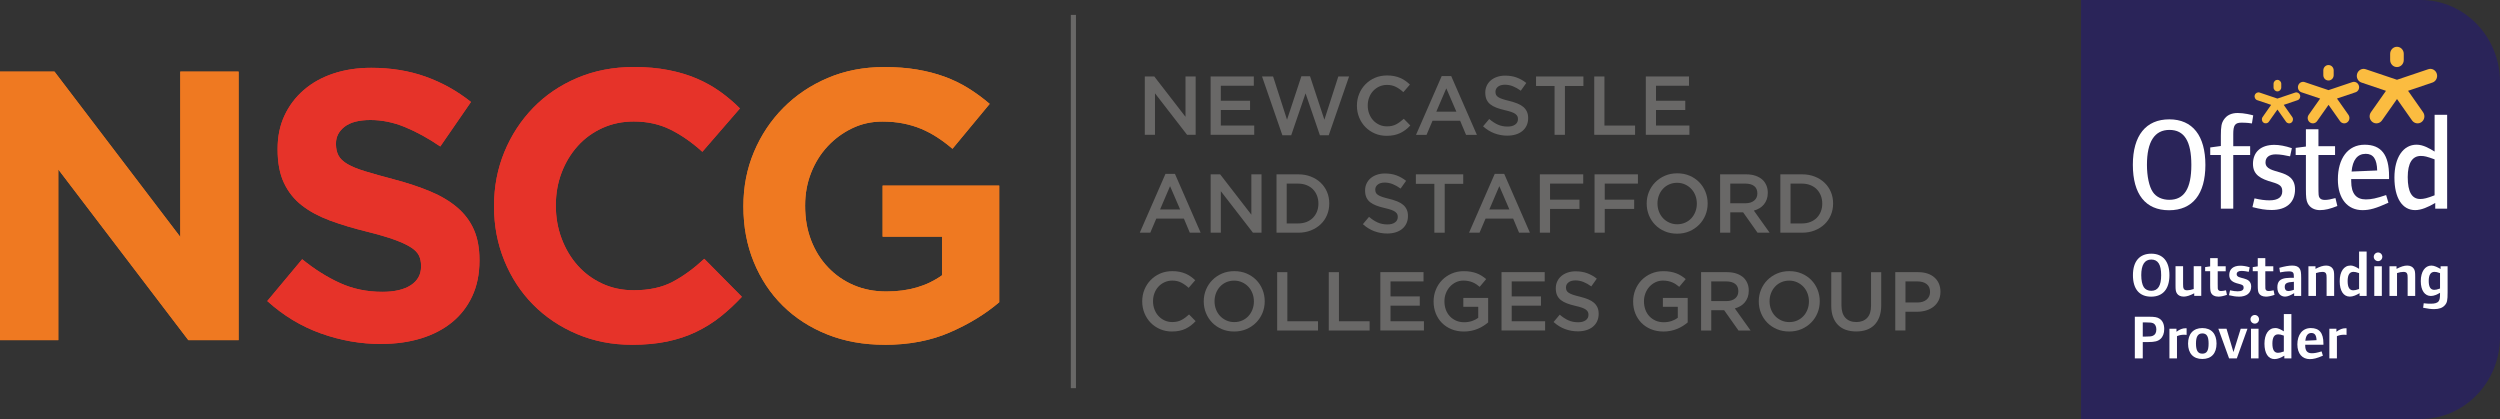 <?xml version="1.0" encoding="UTF-8"?>
<svg id="Layer_1" data-name="Layer 1" xmlns="http://www.w3.org/2000/svg" viewBox="0 0 913.33 153.07">
  <rect x="0" y="0" width="913.33" height="153.07" fill="#333333" stroke="none"/>
  <defs>
    <style>
      .cls-1 {
        fill: #fff;
      }

      .cls-2 {
        fill: #ef7921;
      }

      .cls-3 {
        fill: #2a2459;
      }

      .cls-4 {
        fill: #696867;
      }

      .cls-5 {
        fill: #e63329;
      }

      .cls-6 {
        fill: #fbbc40;
      }
    </style>
  </defs>
  <g>
    <path class="cls-2" d="m0,26.17h19.9l45.97,60.4V26.17h21.3v98.1h-18.36L21.3,61.9v62.36H0V26.17Z"/>
    <path class="cls-5" d="m139.26,125.67c-7.48,0-14.81-1.28-22-3.85-7.2-2.57-13.73-6.52-19.62-11.84l12.75-15.27c4.48,3.64,9.08,6.54,13.8,8.69,4.72,2.15,9.88,3.22,15.49,3.22,4.48,0,7.96-.82,10.44-2.45,2.47-1.63,3.71-3.9,3.71-6.8v-.28c0-1.4-.26-2.64-.77-3.72-.52-1.07-1.5-2.08-2.95-3.01-1.45-.93-3.47-1.87-6.04-2.8-2.58-.93-5.93-1.91-10.05-2.94-4.97-1.21-9.46-2.57-13.49-4.06-4.03-1.5-7.45-3.34-10.26-5.54-2.81-2.19-4.99-4.93-6.53-8.2-1.55-3.27-2.32-7.33-2.32-12.19v-.28c0-4.48.83-8.52,2.51-12.12,1.67-3.59,4.01-6.7,7.03-9.32,3.02-2.62,6.62-4.63,10.81-6.03,4.19-1.4,8.8-2.1,13.85-2.1,7.19,0,13.81,1.07,19.83,3.22,6.03,2.15,11.56,5.23,16.61,9.25l-11.21,16.26c-4.39-2.99-8.69-5.35-12.89-7.08-4.2-1.73-8.41-2.59-12.61-2.59s-7.36.82-9.46,2.45c-2.1,1.63-3.15,3.67-3.15,6.1v.28c0,1.59.3,2.97.91,4.13.61,1.17,1.71,2.22,3.3,3.15,1.59.94,3.77,1.82,6.54,2.66,2.76.84,6.25,1.82,10.47,2.94,4.96,1.31,9.39,2.78,13.28,4.41,3.89,1.63,7.16,3.6,9.84,5.88,2.67,2.29,4.68,4.98,6.04,8.06,1.36,3.08,2.04,6.77,2.04,11.07v.28c0,4.86-.88,9.18-2.64,12.96-1.77,3.78-4.22,6.96-7.38,9.53s-6.92,4.53-11.3,5.88c-4.38,1.35-9.23,2.03-14.55,2.03Z"/>
    <path class="cls-5" d="m230.8,125.95c-7.2,0-13.87-1.31-20.04-3.93-6.17-2.61-11.49-6.19-15.98-10.72-4.48-4.53-7.99-9.88-10.51-16.05-2.52-6.17-3.78-12.75-3.78-19.76v-.28c0-7.01,1.26-13.57,3.78-19.69,2.52-6.12,6.03-11.49,10.51-16.12,4.48-4.62,9.86-8.27,16.12-10.93,6.26-2.66,13.17-3.99,20.74-3.99,4.58,0,8.76.38,12.54,1.12s7.22,1.77,10.3,3.08c3.08,1.31,5.93,2.9,8.55,4.76,2.61,1.87,5.04,3.92,7.29,6.17l-13.73,15.84c-3.83-3.46-7.73-6.17-11.7-8.13-3.97-1.96-8.43-2.94-13.38-2.94-4.11,0-7.92.8-11.42,2.38-3.5,1.59-6.52,3.78-9.04,6.59-2.52,2.8-4.48,6.05-5.88,9.74-1.4,3.69-2.1,7.64-2.1,11.84v.28c0,4.2.7,8.18,2.1,11.91,1.4,3.74,3.34,7.01,5.82,9.81,2.47,2.8,5.47,5.02,8.97,6.66,3.5,1.63,7.36,2.45,11.56,2.45,5.61,0,10.35-1.03,14.22-3.08,3.88-2.05,7.73-4.86,11.56-8.41l13.73,13.88c-2.52,2.71-5.14,5.14-7.85,7.29-2.71,2.15-5.68,3.99-8.9,5.54-3.22,1.54-6.75,2.71-10.58,3.51-3.83.79-8.13,1.19-12.89,1.19Z"/>
    <path class="cls-2" d="m323.16,125.95c-7.66,0-14.65-1.26-20.95-3.78-6.31-2.52-11.73-6.03-16.26-10.51-4.53-4.48-8.06-9.81-10.58-15.97-2.52-6.17-3.78-12.9-3.78-20.18v-.28c0-7.01,1.28-13.57,3.85-19.69,2.57-6.12,6.14-11.49,10.72-16.12,4.58-4.62,10-8.27,16.26-10.93,6.26-2.66,13.12-3.99,20.6-3.99,4.39,0,8.38.3,11.98.91,3.6.61,6.94,1.47,10.02,2.59,3.08,1.12,5.98,2.52,8.69,4.2,2.71,1.68,5.33,3.6,7.85,5.75l-13.59,16.4c-1.87-1.59-3.74-2.99-5.61-4.2-1.87-1.21-3.81-2.24-5.82-3.08-2.01-.84-4.18-1.49-6.52-1.96-2.34-.47-4.9-.7-7.71-.7-3.92,0-7.59.82-11,2.46-3.41,1.64-6.4,3.84-8.97,6.6-2.57,2.76-4.58,5.99-6.03,9.69-1.45,3.7-2.17,7.65-2.17,11.87v.28c0,4.5.72,8.64,2.17,12.43,1.45,3.79,3.5,7.09,6.17,9.9,2.66,2.81,5.79,4.99,9.39,6.53,3.6,1.55,7.59,2.32,11.98,2.32,8.03,0,14.81-1.97,20.32-5.93v-14.11h-21.72v-18.64h42.6v42.6c-5.04,4.3-11.05,7.97-18.01,11-6.96,3.04-14.93,4.56-23.89,4.56Z"/>
  </g>
  <g>
    <path class="cls-2" d="m0,26.17h19.9l45.97,60.4V26.17h21.3v98.1h-18.36L21.3,61.9v62.36H0V26.17Z"/>
    <path class="cls-5" d="m139.26,125.67c-7.48,0-14.81-1.28-22-3.85-7.2-2.57-13.73-6.52-19.62-11.84l12.75-15.27c4.48,3.64,9.08,6.54,13.8,8.69,4.72,2.15,9.88,3.22,15.49,3.22,4.48,0,7.96-.82,10.44-2.45,2.47-1.63,3.71-3.9,3.71-6.8v-.28c0-1.4-.26-2.64-.77-3.72-.52-1.07-1.5-2.08-2.95-3.01-1.45-.93-3.47-1.87-6.04-2.8-2.58-.93-5.93-1.91-10.05-2.94-4.97-1.21-9.46-2.57-13.49-4.06-4.03-1.5-7.45-3.34-10.26-5.54-2.81-2.19-4.99-4.93-6.53-8.2-1.55-3.27-2.32-7.33-2.32-12.19v-.28c0-4.48.83-8.52,2.51-12.12,1.67-3.59,4.01-6.7,7.03-9.32,3.02-2.62,6.62-4.63,10.81-6.03,4.19-1.4,8.8-2.1,13.85-2.1,7.19,0,13.81,1.07,19.83,3.22,6.03,2.15,11.56,5.23,16.61,9.25l-11.21,16.26c-4.39-2.99-8.69-5.35-12.89-7.08-4.2-1.73-8.41-2.59-12.61-2.59s-7.36.82-9.46,2.45c-2.1,1.63-3.15,3.67-3.15,6.1v.28c0,1.59.3,2.97.91,4.13.61,1.17,1.71,2.22,3.3,3.15,1.59.94,3.77,1.82,6.54,2.66,2.76.84,6.25,1.82,10.47,2.94,4.96,1.31,9.39,2.78,13.28,4.41,3.89,1.63,7.16,3.6,9.84,5.88,2.67,2.29,4.68,4.98,6.04,8.06,1.36,3.08,2.04,6.77,2.04,11.07v.28c0,4.86-.88,9.18-2.64,12.96-1.77,3.78-4.22,6.96-7.38,9.53s-6.92,4.53-11.3,5.88c-4.38,1.35-9.23,2.03-14.55,2.03Z"/>
    <path class="cls-5" d="m230.8,125.95c-7.2,0-13.87-1.31-20.04-3.93-6.17-2.61-11.49-6.19-15.98-10.72-4.48-4.53-7.99-9.88-10.51-16.05-2.52-6.17-3.78-12.75-3.78-19.76v-.28c0-7.01,1.26-13.57,3.78-19.69,2.52-6.12,6.03-11.49,10.51-16.12,4.48-4.62,9.86-8.27,16.12-10.93,6.26-2.66,13.17-3.99,20.74-3.99,4.58,0,8.76.38,12.54,1.12s7.22,1.77,10.3,3.08c3.08,1.31,5.93,2.9,8.55,4.76,2.61,1.87,5.04,3.92,7.29,6.17l-13.73,15.84c-3.83-3.46-7.73-6.17-11.7-8.13-3.97-1.96-8.43-2.94-13.38-2.94-4.11,0-7.92.8-11.42,2.38-3.5,1.59-6.52,3.78-9.04,6.59-2.52,2.8-4.48,6.05-5.88,9.74-1.4,3.69-2.1,7.64-2.1,11.84v.28c0,4.2.7,8.18,2.1,11.91,1.4,3.74,3.34,7.01,5.82,9.81,2.47,2.8,5.47,5.02,8.97,6.66,3.5,1.63,7.36,2.45,11.56,2.45,5.61,0,10.35-1.03,14.22-3.08,3.88-2.05,7.73-4.86,11.56-8.41l13.73,13.88c-2.52,2.71-5.14,5.14-7.85,7.29-2.71,2.15-5.68,3.99-8.9,5.54-3.22,1.54-6.75,2.71-10.58,3.51-3.83.79-8.13,1.19-12.89,1.19Z"/>
    <path class="cls-2" d="m323.16,125.95c-7.66,0-14.65-1.26-20.95-3.78-6.31-2.52-11.73-6.03-16.26-10.51-4.53-4.48-8.06-9.81-10.58-15.97-2.52-6.17-3.78-12.9-3.78-20.18v-.28c0-7.01,1.28-13.57,3.85-19.69,2.57-6.12,6.14-11.49,10.72-16.12,4.58-4.62,10-8.27,16.26-10.93,6.26-2.66,13.12-3.99,20.6-3.99,4.39,0,8.38.3,11.98.91,3.6.61,6.94,1.47,10.02,2.59,3.08,1.12,5.98,2.52,8.69,4.2,2.71,1.68,5.33,3.6,7.85,5.75l-13.59,16.4c-1.87-1.59-3.74-2.99-5.61-4.2-1.87-1.21-3.81-2.24-5.82-3.08-2.01-.84-4.18-1.49-6.52-1.96-2.34-.47-4.9-.7-7.71-.7-3.92,0-7.59.82-11,2.46-3.41,1.64-6.4,3.84-8.97,6.6-2.57,2.76-4.58,5.99-6.03,9.69-1.45,3.7-2.17,7.65-2.17,11.87v.28c0,4.5.72,8.64,2.17,12.43,1.45,3.79,3.5,7.09,6.17,9.9,2.66,2.81,5.79,4.99,9.39,6.53,3.6,1.55,7.59,2.32,11.98,2.32,8.03,0,14.81-1.97,20.32-5.93v-14.11h-21.72v-18.64h42.6v42.6c-5.04,4.3-11.05,7.97-18.01,11-6.96,3.04-14.93,4.56-23.89,4.56Z"/>
  </g>
  <rect class="cls-4" x="391.2" y="5.44" width="1.88" height="136.37"/>
  <g>
    <path class="cls-4" d="m418.23,27.94h3.47l11.4,14.74v-14.74h3.71v21.31h-3.13l-11.73-15.16v15.16h-3.72v-21.31Z"/>
    <path class="cls-4" d="m442.29,27.94h15.77v3.38h-12.06v5.48h10.69v3.38h-10.69v5.69h12.21v3.38h-15.93v-21.31Z"/>
    <path class="cls-4" d="m461.05,27.94h4.05l5.09,15.8,5.24-15.87h3.17l5.24,15.87,5.09-15.8h3.93l-7.43,21.47h-3.23l-5.24-15.31-5.24,15.31h-3.23l-7.43-21.47Z"/>
    <path class="cls-4" d="m506.6,49.62c-1.56,0-3-.28-4.32-.85-1.32-.57-2.46-1.34-3.44-2.33-.97-.99-1.73-2.15-2.28-3.49-.55-1.34-.83-2.77-.83-4.29v-.06c0-1.52.27-2.95.81-4.28.54-1.33,1.3-2.5,2.28-3.5.98-1.01,2.14-1.8,3.48-2.38,1.34-.58,2.82-.87,4.45-.87.97,0,1.86.08,2.66.25s1.54.39,2.21.69,1.29.64,1.86,1.05,1.11.85,1.61,1.34l-2.4,2.77c-.85-.79-1.76-1.43-2.71-1.92-.95-.49-2.04-.73-3.26-.73-1.02,0-1.95.2-2.82.59-.86.4-1.61.93-2.24,1.61s-1.12,1.48-1.46,2.39c-.35.91-.52,1.89-.52,2.92v.06c0,1.04.17,2.02.52,2.94.34.92.83,1.73,1.46,2.42s1.38,1.23,2.24,1.63c.86.4,1.8.59,2.82.59,1.3,0,2.42-.25,3.35-.75.93-.5,1.86-1.17,2.77-2.02l2.4,2.44c-.55.59-1.12,1.11-1.72,1.57-.6.46-1.24.85-1.93,1.19-.69.33-1.45.59-2.27.76-.82.17-1.73.26-2.73.26Z"/>
    <path class="cls-4" d="m526.7,27.79h3.47l9.38,21.47h-3.96l-2.16-5.15h-10.08l-2.19,5.15h-3.84l9.38-21.47Zm5.36,13l-3.68-8.52-3.65,8.52h7.34Z"/>
    <path class="cls-4" d="m550.7,49.56c-1.64,0-3.22-.28-4.72-.84s-2.89-1.42-4.17-2.57l2.25-2.68c1.03.89,2.08,1.58,3.13,2.05,1.06.48,2.25.72,3.59.72,1.16,0,2.08-.24,2.76-.73.68-.49,1.02-1.14,1.02-1.95v-.06c0-.39-.06-.72-.2-1.02-.13-.29-.38-.57-.73-.84s-.85-.51-1.47-.73c-.62-.22-1.43-.44-2.43-.67-1.14-.26-2.15-.56-3.04-.9-.88-.34-1.63-.74-2.23-1.22-.6-.48-1.06-1.06-1.37-1.75s-.47-1.52-.47-2.5v-.06c0-.92.18-1.75.54-2.51s.86-1.41,1.49-1.95c.64-.54,1.4-.96,2.29-1.26.89-.31,1.86-.46,2.92-.46,1.56,0,2.97.23,4.22.69s2.42,1.12,3.52,1.99l-2.01,2.83c-.97-.71-1.94-1.25-2.89-1.63-.95-.37-1.92-.56-2.89-.56-1.1,0-1.95.24-2.56.73-.61.49-.91,1.09-.91,1.8v.06c0,.41.07.77.21,1.08.14.31.4.6.78.85.38.25.9.49,1.56.71.66.22,1.5.46,2.52.7,1.12.28,2.11.6,2.98.94.86.35,1.58.77,2.15,1.26.57.5,1,1.08,1.3,1.74s.44,1.43.44,2.3v.06c0,.99-.19,1.89-.56,2.68s-.89,1.46-1.56,2.01-1.46.96-2.39,1.25c-.93.28-1.96.43-3.07.43Z"/>
    <path class="cls-4" d="m567.93,31.41h-6.76v-3.47h17.3v3.47h-6.76v17.84h-3.78v-17.84Z"/>
    <path class="cls-4" d="m582.43,27.94h3.72v17.93h11.2v3.38h-14.92v-21.31Z"/>
    <path class="cls-4" d="m601.28,27.94h15.77v3.38h-12.06v5.48h10.69v3.38h-10.69v5.69h12.21v3.38h-15.93v-21.31Z"/>
    <path class="cls-4" d="m425.78,63.53h3.47l9.38,21.47h-3.96l-2.16-5.15h-10.08l-2.19,5.15h-3.84l9.38-21.47Zm5.36,13l-3.68-8.53-3.65,8.53h7.34Z"/>
    <path class="cls-4" d="m442.29,63.69h3.47l11.4,14.74v-14.74h3.71v21.32h-3.13l-11.73-15.16v15.16h-3.72v-21.32Z"/>
    <path class="cls-4" d="m466.35,63.69h7.95c1.67,0,3.19.27,4.58.81,1.39.54,2.59,1.28,3.59,2.24,1.01.96,1.78,2.08,2.33,3.37.55,1.29.82,2.68.82,4.19v.06c0,1.5-.27,2.9-.82,4.2-.55,1.3-1.32,2.43-2.33,3.38-1,.95-2.2,1.7-3.59,2.25-1.39.55-2.92.82-4.58.82h-7.95v-21.32Zm7.92,17.94c1.11,0,2.13-.18,3.04-.54s1.69-.86,2.33-1.5c.64-.64,1.14-1.41,1.49-2.29s.53-1.85.53-2.89v-.06c0-1.04-.18-2.01-.53-2.9s-.85-1.67-1.49-2.31c-.64-.64-1.42-1.15-2.33-1.51s-1.93-.55-3.04-.55h-4.2v14.56h4.2Z"/>
    <path class="cls-4" d="m506.79,85.31c-1.64,0-3.22-.28-4.72-.84s-2.89-1.42-4.17-2.57l2.25-2.68c1.03.89,2.08,1.58,3.13,2.05,1.06.48,2.25.72,3.59.72,1.16,0,2.08-.24,2.76-.73.68-.49,1.02-1.14,1.02-1.95v-.06c0-.39-.06-.72-.2-1.02-.13-.29-.38-.57-.73-.84s-.85-.51-1.47-.73c-.62-.22-1.43-.44-2.43-.67-1.14-.26-2.15-.56-3.04-.9-.88-.34-1.63-.74-2.23-1.22-.6-.48-1.06-1.06-1.37-1.75s-.47-1.52-.47-2.5v-.06c0-.92.18-1.75.54-2.51s.86-1.41,1.49-1.95c.64-.54,1.4-.96,2.29-1.26.89-.31,1.86-.46,2.92-.46,1.56,0,2.97.23,4.22.69s2.42,1.12,3.52,1.99l-2.01,2.83c-.97-.71-1.94-1.25-2.89-1.63-.95-.37-1.92-.56-2.89-.56-1.1,0-1.95.24-2.56.73-.61.49-.91,1.09-.91,1.8v.06c0,.41.07.77.21,1.08.14.31.4.6.78.85.38.26.9.49,1.56.72.66.22,1.5.46,2.52.7,1.12.28,2.11.6,2.98.94.86.35,1.58.77,2.15,1.26.57.5,1,1.08,1.3,1.74s.44,1.43.44,2.3v.06c0,.99-.19,1.89-.56,2.68s-.89,1.46-1.56,2.01-1.46.96-2.39,1.25c-.93.28-1.96.43-3.07.43Z"/>
    <path class="cls-4" d="m524.02,67.16h-6.76v-3.47h17.3v3.47h-6.76v17.85h-3.78v-17.85Z"/>
    <path class="cls-4" d="m546.07,63.53h3.47l9.38,21.47h-3.96l-2.16-5.15h-10.08l-2.19,5.15h-3.84l9.38-21.47Zm5.36,13l-3.68-8.53-3.65,8.53h7.34Z"/>
    <path class="cls-4" d="m562.57,63.69h15.83v3.38h-12.12v5.88h10.75v3.38h-10.75v8.68h-3.72v-21.32Z"/>
    <path class="cls-4" d="m582.55,63.69h15.83v3.38h-12.12v5.88h10.75v3.38h-10.75v8.68h-3.72v-21.32Z"/>
    <path class="cls-4" d="m612.7,85.37c-1.64,0-3.15-.29-4.51-.87-1.36-.58-2.53-1.37-3.5-2.36s-1.74-2.16-2.28-3.49-.82-2.75-.82-4.25v-.06c0-1.5.27-2.92.82-4.25s1.32-2.5,2.31-3.5c.99-1,2.17-1.8,3.53-2.39s2.86-.88,4.51-.88,3.14.29,4.5.87,2.53,1.37,3.5,2.36c.97.99,1.74,2.16,2.28,3.49s.82,2.75.82,4.25v.06c0,1.5-.27,2.92-.82,4.25s-1.32,2.5-2.31,3.5c-1,1.01-2.17,1.8-3.53,2.39-1.36.59-2.86.88-4.51.88Zm.06-3.44c1.05,0,2.01-.2,2.89-.59s1.63-.93,2.26-1.61,1.12-1.48,1.47-2.39c.35-.91.53-1.89.53-2.92v-.06c0-1.03-.18-2.01-.53-2.94-.35-.92-.85-1.72-1.49-2.4s-1.4-1.22-2.29-1.63-1.86-.61-2.91-.61-2.02.2-2.9.59-1.63.93-2.26,1.61c-.63.68-1.12,1.48-1.47,2.39-.35.92-.53,1.89-.53,2.92v.06c0,1.04.18,2.02.53,2.94s.85,1.72,1.48,2.4c.64.68,1.4,1.22,2.29,1.63s1.86.61,2.91.61Z"/>
    <path class="cls-4" d="m628.41,63.69h9.5c1.34,0,2.53.19,3.56.56,1.03.37,1.9.9,2.59,1.57.57.59,1,1.27,1.31,2.04.31.77.46,1.62.46,2.56v.06c0,.87-.13,1.66-.38,2.36-.26.7-.61,1.32-1.05,1.86s-.98,1-1.6,1.37c-.62.37-1.31.66-2.06.87l5.76,8.07h-4.42l-5.25-7.43h-4.7v7.43h-3.72v-21.32Zm9.21,10.57c1.34,0,2.41-.32,3.21-.96.79-.64,1.19-1.52,1.19-2.62v-.06c0-1.16-.39-2.05-1.16-2.65-.77-.6-1.86-.9-3.27-.9h-5.47v7.19h5.5Z"/>
    <path class="cls-4" d="m650.42,63.69h7.95c1.67,0,3.19.27,4.58.81,1.39.54,2.59,1.28,3.59,2.24,1.01.96,1.78,2.08,2.33,3.37.55,1.29.82,2.68.82,4.19v.06c0,1.5-.27,2.9-.82,4.2-.55,1.3-1.32,2.43-2.33,3.38-1,.95-2.2,1.7-3.59,2.25-1.39.55-2.92.82-4.58.82h-7.95v-21.32Zm7.92,17.94c1.11,0,2.13-.18,3.04-.54s1.69-.86,2.33-1.5c.64-.64,1.14-1.41,1.49-2.29s.53-1.85.53-2.89v-.06c0-1.04-.18-2.01-.53-2.9s-.85-1.67-1.49-2.31c-.64-.64-1.42-1.15-2.33-1.51s-1.93-.55-3.04-.55h-4.2v14.56h4.2Z"/>
    <path class="cls-4" d="m428.16,121.11c-1.56,0-3-.28-4.32-.85-1.32-.57-2.46-1.34-3.44-2.33-.97-.99-1.73-2.15-2.28-3.49-.55-1.34-.83-2.77-.83-4.29v-.06c0-1.52.27-2.95.81-4.28s1.3-2.5,2.28-3.5c.98-1.01,2.14-1.8,3.48-2.38,1.34-.58,2.82-.87,4.45-.87.97,0,1.86.08,2.66.25s1.54.39,2.21.69,1.29.64,1.86,1.05,1.11.85,1.61,1.34l-2.4,2.77c-.85-.79-1.76-1.43-2.71-1.92-.95-.49-2.04-.73-3.26-.73-1.02,0-1.95.2-2.82.59-.86.4-1.61.93-2.24,1.61s-1.12,1.48-1.46,2.39c-.35.92-.52,1.89-.52,2.92v.06c0,1.04.17,2.02.52,2.94.34.92.83,1.73,1.46,2.42s1.38,1.23,2.24,1.63c.86.4,1.8.59,2.82.59,1.3,0,2.42-.25,3.35-.75.93-.5,1.86-1.17,2.77-2.02l2.4,2.44c-.55.59-1.12,1.11-1.72,1.57-.6.46-1.24.85-1.93,1.19-.69.33-1.45.59-2.27.76-.82.17-1.73.26-2.73.26Z"/>
    <path class="cls-4" d="m450.88,121.11c-1.64,0-3.15-.29-4.51-.87-1.36-.58-2.53-1.37-3.5-2.36s-1.74-2.16-2.28-3.49-.82-2.75-.82-4.25v-.06c0-1.5.27-2.92.82-4.25s1.32-2.5,2.31-3.5c.99-1,2.17-1.8,3.53-2.39s2.86-.88,4.51-.88,3.14.29,4.5.87,2.53,1.37,3.5,2.36c.97.99,1.74,2.16,2.28,3.49s.82,2.75.82,4.25v.06c0,1.5-.27,2.92-.82,4.25s-1.32,2.5-2.31,3.5c-1,1.01-2.17,1.8-3.53,2.39-1.36.59-2.86.88-4.51.88Zm.06-3.44c1.05,0,2.01-.2,2.89-.59s1.63-.93,2.26-1.61,1.12-1.48,1.47-2.39c.35-.91.53-1.89.53-2.92v-.06c0-1.03-.18-2.01-.53-2.94-.35-.92-.85-1.72-1.49-2.4s-1.4-1.22-2.29-1.63-1.86-.61-2.91-.61-2.02.2-2.9.59-1.63.93-2.26,1.61c-.63.68-1.12,1.48-1.47,2.39-.35.92-.53,1.89-.53,2.92v.06c0,1.04.18,2.02.53,2.94s.85,1.72,1.48,2.4c.64.68,1.4,1.22,2.29,1.63s1.86.61,2.91.61Z"/>
    <path class="cls-4" d="m466.59,99.43h3.72v17.94h11.2v3.38h-14.92v-21.32Z"/>
    <path class="cls-4" d="m485.44,99.43h3.72v17.94h11.2v3.38h-14.92v-21.32Z"/>
    <path class="cls-4" d="m504.29,99.43h15.77v3.38h-12.06v5.48h10.69v3.38h-10.69v5.69h12.21v3.38h-15.93v-21.32Z"/>
    <path class="cls-4" d="m534.8,121.11c-1.66,0-3.18-.28-4.54-.84-1.36-.56-2.52-1.33-3.49-2.31-.96-.98-1.71-2.14-2.24-3.47s-.79-2.77-.79-4.34v-.06c0-1.48.27-2.89.81-4.23.54-1.34,1.3-2.51,2.28-3.52.98-1,2.15-1.8,3.5-2.39s2.83-.88,4.43-.88c.93,0,1.78.07,2.54.2s1.47.32,2.12.56c.65.24,1.26.54,1.84.9.58.36,1.14.77,1.69,1.23l-2.37,2.83c-.41-.34-.82-.66-1.25-.94s-.87-.52-1.34-.71c-.47-.19-.98-.35-1.54-.46s-1.17-.17-1.84-.17c-.97,0-1.88.2-2.73.61-.84.41-1.57.95-2.19,1.63-.62.68-1.11,1.48-1.46,2.39-.36.92-.53,1.88-.53,2.9v.06c0,1.1.17,2.12.51,3.05.35.94.84,1.74,1.47,2.41.64.67,1.4,1.2,2.28,1.59s1.87.58,2.96.58c1.01,0,1.96-.15,2.84-.44.88-.3,1.64-.69,2.29-1.18v-4.01h-5.45v-3.26h9.07v8.95c-.53.45-1.11.87-1.75,1.28s-1.33.76-2.07,1.07c-.74.31-1.54.55-2.39.72-.85.17-1.75.26-2.68.26Z"/>
    <path class="cls-4" d="m548.56,99.43h15.77v3.38h-12.06v5.48h10.69v3.38h-10.69v5.69h12.21v3.38h-15.93v-21.32Z"/>
    <path class="cls-4" d="m576.46,121.05c-1.64,0-3.22-.28-4.72-.84s-2.89-1.42-4.17-2.57l2.25-2.68c1.03.89,2.08,1.58,3.13,2.05,1.06.48,2.25.72,3.59.72,1.16,0,2.08-.24,2.76-.73.68-.49,1.02-1.14,1.02-1.95v-.06c0-.39-.06-.72-.2-1.02-.13-.29-.38-.57-.73-.84s-.85-.51-1.47-.73c-.62-.22-1.43-.44-2.43-.67-1.14-.26-2.15-.56-3.04-.9-.88-.34-1.63-.74-2.23-1.22-.6-.48-1.06-1.06-1.37-1.75s-.47-1.52-.47-2.5v-.06c0-.92.18-1.75.54-2.51s.86-1.41,1.49-1.95c.64-.54,1.4-.96,2.29-1.26.89-.31,1.86-.46,2.92-.46,1.56,0,2.97.23,4.22.69s2.42,1.12,3.52,1.99l-2.01,2.83c-.97-.71-1.94-1.25-2.89-1.63-.95-.37-1.92-.56-2.89-.56-1.1,0-1.95.24-2.56.73-.61.49-.91,1.09-.91,1.8v.06c0,.41.07.77.21,1.08.14.31.4.6.78.85.38.26.9.49,1.56.72.66.22,1.5.46,2.52.7,1.12.28,2.11.6,2.98.94.86.35,1.58.77,2.15,1.26.57.5,1,1.08,1.3,1.74s.44,1.43.44,2.3v.06c0,.99-.19,1.89-.56,2.68s-.89,1.46-1.56,2.01-1.46.96-2.39,1.25c-.93.28-1.96.43-3.07.43Z"/>
    <path class="cls-4" d="m607.7,121.11c-1.66,0-3.18-.28-4.54-.84-1.36-.56-2.52-1.33-3.49-2.31-.96-.98-1.71-2.14-2.24-3.47s-.79-2.77-.79-4.34v-.06c0-1.48.27-2.89.81-4.23.54-1.34,1.3-2.51,2.28-3.52.98-1,2.15-1.8,3.5-2.39s2.83-.88,4.43-.88c.93,0,1.78.07,2.54.2s1.47.32,2.12.56c.65.24,1.26.54,1.84.9.58.36,1.14.77,1.69,1.23l-2.37,2.83c-.41-.34-.82-.66-1.25-.94s-.87-.52-1.34-.71c-.47-.19-.98-.35-1.54-.46s-1.17-.17-1.84-.17c-.97,0-1.88.2-2.73.61-.84.41-1.57.95-2.19,1.63-.62.68-1.11,1.48-1.46,2.39-.36.92-.53,1.88-.53,2.9v.06c0,1.1.17,2.12.51,3.05.35.94.84,1.74,1.47,2.41.64.67,1.4,1.2,2.28,1.59s1.87.58,2.96.58c1.01,0,1.96-.15,2.84-.44.88-.3,1.64-.69,2.29-1.18v-4.01h-5.45v-3.26h9.07v8.95c-.53.45-1.11.87-1.75,1.28s-1.33.76-2.07,1.07c-.74.31-1.54.55-2.39.72-.85.17-1.75.26-2.68.26Z"/>
    <path class="cls-4" d="m621.46,99.43h9.5c1.34,0,2.53.19,3.56.56,1.03.37,1.9.9,2.59,1.57.57.59,1,1.27,1.31,2.04.31.77.46,1.62.46,2.56v.06c0,.87-.13,1.66-.38,2.36-.26.7-.61,1.32-1.05,1.86s-.98,1-1.6,1.37c-.62.37-1.31.66-2.06.87l5.76,8.07h-4.42l-5.25-7.43h-4.7v7.43h-3.72v-21.32Zm9.21,10.57c1.34,0,2.41-.32,3.21-.96.79-.64,1.19-1.52,1.19-2.62v-.06c0-1.16-.39-2.05-1.16-2.65-.77-.6-1.86-.9-3.27-.9h-5.47v7.19h5.5Z"/>
    <path class="cls-4" d="m653.65,121.11c-1.64,0-3.15-.29-4.51-.87-1.36-.58-2.53-1.37-3.5-2.36s-1.74-2.16-2.28-3.49-.82-2.75-.82-4.25v-.06c0-1.5.27-2.92.82-4.25s1.32-2.5,2.31-3.5c.99-1,2.17-1.8,3.53-2.39s2.86-.88,4.51-.88,3.14.29,4.5.87,2.53,1.37,3.5,2.36c.97.99,1.74,2.16,2.28,3.49s.82,2.75.82,4.25v.06c0,1.5-.27,2.92-.82,4.25s-1.32,2.5-2.31,3.5c-1,1.01-2.17,1.8-3.53,2.39-1.36.59-2.86.88-4.51.88Zm.06-3.44c1.05,0,2.01-.2,2.89-.59s1.63-.93,2.26-1.61,1.12-1.48,1.47-2.39c.35-.91.53-1.89.53-2.92v-.06c0-1.03-.18-2.01-.53-2.94-.35-.92-.85-1.72-1.49-2.4-.64-.68-1.4-1.22-2.29-1.63s-1.86-.61-2.91-.61-2.02.2-2.9.59-1.63.93-2.26,1.61c-.63.68-1.12,1.48-1.47,2.39-.35.92-.53,1.89-.53,2.92v.06c0,1.04.18,2.02.53,2.94s.85,1.72,1.48,2.4c.64.68,1.4,1.22,2.29,1.63s1.86.61,2.91.61Z"/>
    <path class="cls-4" d="m678.1,121.09c-1.38,0-2.63-.2-3.75-.59s-2.07-.99-2.86-1.78-1.4-1.77-1.83-2.94c-.43-1.17-.64-2.52-.64-4.07v-12.27h3.72v12.12c0,1.99.48,3.5,1.44,4.54.96,1.04,2.29,1.55,3.98,1.55s2.99-.5,3.95-1.49,1.44-2.48,1.44-4.45v-12.27h3.72v12.09c0,1.58-.22,2.97-.65,4.17s-1.05,2.2-1.84,3c-.79.8-1.75,1.4-2.88,1.8-1.13.4-2.39.59-3.79.59Z"/>
    <path class="cls-4" d="m692.41,99.43h8.4c1.24,0,2.36.17,3.36.5,1.01.34,1.86.82,2.56,1.45.7.63,1.24,1.38,1.62,2.25.37.87.56,1.85.56,2.92v.06c0,1.2-.22,2.25-.67,3.15-.45.9-1.06,1.66-1.83,2.27-.77.61-1.68,1.07-2.72,1.39-1.04.32-2.15.47-3.33.47h-4.24v6.85h-3.72v-21.32Zm8.08,11.08c1.42,0,2.55-.36,3.38-1.07.82-.71,1.24-1.63,1.24-2.75v-.06c0-1.26-.42-2.22-1.25-2.86-.84-.64-1.95-.96-3.36-.96h-4.37v7.7h4.37Z"/>
  </g>
  <g>
    <path class="cls-3" d="m913.33,123.12c0,16.54-12.98,29.95-28.98,29.95h-124.09V0h124.09c16,0,28.98,13.41,28.98,29.95v93.17Z"/>
    <g>
      <path class="cls-6" d="m873.2,19.66c0-1.42,1.11-2.57,2.48-2.57s2.49,1.15,2.49,2.57v2.27c0,1.42-1.11,2.57-2.49,2.57s-2.48-1.15-2.48-2.57v-2.27Z"/>
      <path class="cls-6" d="m890.24,26.93c-.43-1.36-1.83-2.09-3.13-1.64l-11.42,3.85-11.42-3.85c-1.3-.45-2.7.29-3.13,1.64-.43,1.35.28,2.8,1.59,3.23l8.94,3.02-5.5,7.82c-.81,1.15-.55,2.75.55,3.58,1.11.83,2.67.57,3.47-.56l5.51-7.84,5.51,7.84c.81,1.14,2.37,1.39,3.47.56,1.12-.84,1.36-2.43.55-3.58l-5.49-7.83,8.9-3.01c1.3-.43,2.02-1.88,1.6-3.23"/>
      <path class="cls-6" d="m848.78,25.72c0-1.08.84-1.96,1.89-1.96s1.9.88,1.9,1.96v1.73c0,1.08-.84,1.96-1.9,1.96s-1.89-.87-1.89-1.96v-1.73Z"/>
      <path class="cls-6" d="m861.76,31.26c-.32-1.03-1.39-1.59-2.38-1.26l-8.7,2.93-8.7-2.93c-.99-.34-2.06.22-2.38,1.26-.33,1.02.21,2.13,1.21,2.46l6.81,2.29-4.19,5.95c-.61.88-.42,2.1.42,2.73.85.64,2.03.44,2.65-.43l4.19-5.96,4.2,5.96c.62.87,1.8,1.07,2.65.43.85-.64,1.03-1.85.42-2.73l-4.19-5.96,6.79-2.29c1-.33,1.54-1.44,1.21-2.46"/>
      <path class="cls-6" d="m830.6,30.64c0-.81.63-1.46,1.41-1.46s1.41.66,1.41,1.46v1.29c0,.81-.63,1.46-1.41,1.46s-1.41-.65-1.41-1.46v-1.29Z"/>
      <path class="cls-6" d="m840.28,34.76c-.24-.77-1.04-1.18-1.78-.94l-6.49,2.19-6.49-2.19c-.74-.25-1.53.17-1.78.94-.25.76.16,1.59.9,1.84l5.08,1.71-3.12,4.45c-.46.65-.32,1.56.31,2.03.64.47,1.52.33,1.97-.32l3.14-4.45,3.13,4.45c.46.65,1.34.8,1.98.32.63-.47.77-1.39.31-2.03l-3.12-4.45,5.06-1.71c.74-.25,1.15-1.07.9-1.84"/>
      <path class="cls-1" d="m792.43,76.81c-8.6,0-13.23-5.84-13.23-16.6s4.81-16.61,13.32-16.61,13.18,5.99,13.18,16.65-4.67,16.56-13.27,16.56m.14-29.35c-5.42,0-8.22,4.29-8.22,12.75,0,4.15.79,7.96,2.15,9.94,1.21,1.83,3.41,2.85,6.03,2.85,5.42,0,8.04-4.1,8.04-12.75s-2.57-12.79-7.99-12.79"/>
      <path class="cls-1" d="m822.71,45.1c-.42-.1-1.92-.29-3.83-.29-2.39,0-3,.97-3,4.2v4.39h6.17v3.23h-6.17v19.6h-4.53v-19.6h-3.88v-2.76l3.88-.53v-3.76c0-3.38.24-4.59,1.07-5.84,1.08-1.64,2.76-2.46,5.1-2.46s4.95.67,5.65.87l-.47,2.95Z"/>
      <path class="cls-1" d="m829.9,76.72c-2.25,0-4.2-.34-7.01-1.06l.75-3.19c2.24.53,3.93.72,5.47.72,3.08,0,4.67-1.15,4.67-3.28,0-1.78-.66-2.51-3.69-3.38-4.07-1.16-7.01-2.56-7.01-6.66,0-4.39,2.95-6.95,7.8-6.95,1.82,0,3.98.39,6.41,1.21l-.65,2.99c-1.55-.34-3.56-.73-5.19-.73-2.38,0-3.79,1.02-3.79,2.95,0,4.83,10.79,1.69,10.79,9.85,0,4.77-3.13,7.53-8.55,7.53"/>
      <path class="cls-1" d="m847.61,76.77c-2.15,0-3.73-.92-4.54-2.51-.51-1.02-.65-2.17-.65-5.27v-12.36h-3.74v-2.61l3.74-.48v-6.32h4.58v6.18h6.07v3.23h-6.07v11.01c0,3.86.05,3.96.37,4.53.33.58.98.87,1.96.87,1.07,0,2.1-.2,3.88-.68l.7,2.9c-2.66,1.06-4.48,1.5-6.31,1.5"/>
      <path class="cls-1" d="m858.97,65.42v.77c0,4.59,1.87,6.66,5.33,6.66,2.01,0,3.83-.38,7.43-1.59l.84,2.8c-4.58,2.07-6.82,2.71-9.49,2.71-5.43,0-8.98-4.16-8.98-11.2,0-7.68,3.65-12.7,9.77-12.7s8.93,3.72,8.93,11.49v1.06h-13.84Zm5.28-9.22c-2.99,0-4.77,2.22-5.14,6.47l9.35-.39c-.1-4.16-1.41-6.09-4.21-6.09"/>
      <path class="cls-1" d="m889.67,76.23v-2.08c-2.62,1.54-5.14,2.61-7.33,2.61-4.77,0-7.58-4.49-7.58-11.88s3.23-12.02,8.09-12.02c2.38,0,4.62,1.3,6.59,2.51v-13.42h4.58v34.28h-4.35Zm-.23-18.01c-2.8-1.02-3.69-1.25-5.05-1.25-3.09,0-4.77,2.61-4.77,7.72,0,5.5,1.55,8.01,4.58,8.01,1.26,0,2.52-.29,5.23-1.35v-13.13Z"/>
      <g>
        <path class="cls-1" d="m785.87,108.38c-4.29,0-6.64-2.78-6.64-7.85s2.42-7.85,6.69-7.85,6.64,2.81,6.64,7.85-2.37,7.85-6.69,7.85Zm.05-13.56c-2.42,0-3.65,1.94-3.65,5.71,0,1.89.34,3.49.94,4.41.57.84,1.53,1.3,2.72,1.3,2.44,0,3.61-1.83,3.61-5.71s-1.16-5.71-3.61-5.71Z"/>
        <path class="cls-1" d="m801.62,108.11v-.96c-1.6.84-2.83,1.21-3.79,1.21-1.21,0-2.01-.41-2.49-1.1s-.55-1.46-.55-2.9v-7.1h2.76v6.55c0,1.39.09,2.24,1.48,2.24.68,0,1.53-.16,2.4-.46v-8.33h2.76v10.84h-2.58Z"/>
        <path class="cls-1" d="m810.37,108.36c-1.21,0-2.12-.46-2.56-1.28-.27-.55-.37-1.21-.37-2.88v-5.11h-1.83v-1.51l1.83-.27v-3.01h2.76v2.97h2.92v1.83h-2.92v4.61c0,1.78,0,1.85.18,2.15.18.32.52.46,1.07.46.48,0,.94-.07,1.78-.27l.34,1.67c-1.32.46-2.33.66-3.22.66Z"/>
        <path class="cls-1" d="m817.88,108.36c-1.07,0-2.12-.16-3.56-.5l.39-1.8c1.14.25,2.01.37,2.81.37,1.44,0,2.15-.46,2.15-1.32,0-.8-.3-1.07-1.83-1.44-2.08-.5-3.42-1.26-3.42-3.2,0-2.17,1.48-3.4,4.06-3.4.98,0,2.12.18,3.4.57l-.34,1.67c-.5-.11-1.67-.34-2.65-.34-1.1,0-1.76.41-1.76,1.21,0,2.1,5.3.57,5.3,4.5,0,2.37-1.64,3.7-4.54,3.7Z"/>
        <path class="cls-1" d="m827.76,108.36c-1.21,0-2.12-.46-2.56-1.28-.27-.55-.37-1.21-.37-2.88v-5.11h-1.83v-1.51l1.83-.27v-3.01h2.76v2.97h2.92v1.83h-2.92v4.61c0,1.78,0,1.85.18,2.15.18.32.52.46,1.07.46.48,0,.94-.07,1.78-.27l.34,1.67c-1.32.46-2.33.66-3.22.66Z"/>
        <path class="cls-1" d="m838.13,108.11v-1c-1.37.8-2.37,1.25-3.31,1.25-1.62,0-2.83-1.16-2.83-3.38,0-1.07.25-1.89.8-2.44,1.12-1.12,3.4-1.05,5.23-1.05v-.3c0-1.51-.14-2.05-1.92-2.05-.8,0-1.73.11-3.13.37l-.27-1.67c1.85-.52,3.52-.82,4.7-.82,1.39,0,2.26.37,2.74,1.12.43.68.55,1.42.55,3.47v6.51h-2.56Zm-.11-5.16c-2.56.14-3.33.55-3.33,1.83,0,1.1.55,1.55,1.35,1.55.75,0,1.99-.46,1.99-.46v-2.92Z"/>
        <path class="cls-1" d="m849.98,108.11v-6.57c0-1.39-.11-2.21-1.51-2.21-.68,0-1.51.14-2.37.43v8.35h-2.76v-10.84h2.58v.96c1.6-.84,2.81-1.21,3.9-1.21s1.96.43,2.42,1.16c.41.64.5,1.21.5,2.94v6.99h-2.76Z"/>
        <path class="cls-1" d="m862.03,108.11v-1c-1.19.71-2.4,1.25-3.56,1.25-2.33,0-3.7-2.12-3.7-5.62s1.51-5.73,3.95-5.73c1.16,0,2.21.66,3.13,1.21v-6.32h2.76v16.21h-2.58Zm-.18-8.33c-1.12-.39-1.51-.46-2.08-.46-1.39,0-2.1,1.1-2.1,3.36s.66,3.38,2.03,3.38c.53,0,1.05-.09,2.15-.48v-5.8Z"/>
        <path class="cls-1" d="m868.79,95.4c-.87,0-1.58-.71-1.58-1.58s.71-1.58,1.58-1.58,1.55.71,1.55,1.58-.68,1.58-1.55,1.58Zm-1.39,12.71v-10.84h2.76v10.84h-2.76Z"/>
        <path class="cls-1" d="m879.59,108.11v-6.57c0-1.39-.11-2.21-1.51-2.21-.68,0-1.51.14-2.37.43v8.35h-2.76v-10.84h2.58v.96c1.6-.84,2.81-1.21,3.9-1.21s1.96.43,2.42,1.16c.41.64.5,1.21.5,2.94v6.99h-2.76Z"/>
        <path class="cls-1" d="m893.13,111.56c-.78.89-2.05,1.37-3.86,1.37-1.1,0-2.4-.16-4.02-.5l.21-1.64c1.1.14,1.8.16,2.58.16,1.51,0,2.44-.27,2.9-.94.37-.53.48-1.19.48-2.67v-.37c-1.07.62-2.19,1.16-3.33,1.16-2.24,0-3.7-2.01-3.7-5.43s1.53-5.68,3.88-5.68c1.1,0,2.28.64,3.36,1.25v-1h2.56v9.45c0,3.15-.18,3.86-1.05,4.84Zm-1.71-11.78c-1.1-.39-1.46-.46-2.03-.46-1.39,0-2.1,1.12-2.1,3.31s.66,3.26,2.03,3.26c.53,0,.98-.09,2.1-.48v-5.64Z"/>
        <path class="cls-1" d="m789.3,123.82c-.94.84-2.12,1.14-4.45,1.14h-2.03v5.98h-2.9v-15.23h5.02c2.24,0,3.15.16,3.99.71,1.12.71,1.73,2.01,1.73,3.77,0,1.58-.48,2.83-1.37,3.63Zm-2.85-5.8c-.43-.16-1.07-.23-2.35-.23h-1.28v5.18h.87c1.62,0,2.35-.07,2.9-.34.82-.39,1.19-1.14,1.19-2.33,0-1.12-.5-1.99-1.32-2.28Z"/>
        <path class="cls-1" d="m797.99,122.29c-.96,0-1.71.11-2.67.52v8.13h-2.76v-10.84h2.58v1.1c1.19-.89,2.21-1.28,3.29-1.28.18,0,.41.02.41.02v2.4c-.37-.05-.57-.05-.84-.05Z"/>
        <path class="cls-1" d="m804.57,131.15c-3.29,0-5.2-2.05-5.2-5.62s1.94-5.68,5.2-5.68,5.2,2.03,5.2,5.66-1.89,5.64-5.2,5.64Zm0-9.34c-1.58,0-2.31,1.16-2.31,3.65,0,2.67.71,3.74,2.33,3.74s2.28-1.07,2.28-3.68-.66-3.72-2.31-3.72Z"/>
        <path class="cls-1" d="m817.17,130.94h-2.81l-3.93-10.84h2.99l2.53,8.54,2.65-8.54h2.47l-3.9,10.84Z"/>
        <path class="cls-1" d="m823.75,118.23c-.87,0-1.58-.71-1.58-1.58s.71-1.58,1.58-1.58,1.55.71,1.55,1.58-.68,1.58-1.55,1.58Zm-1.39,12.71v-10.84h2.76v10.84h-2.76Z"/>
        <path class="cls-1" d="m834.54,130.94v-1c-1.19.71-2.4,1.25-3.56,1.25-2.33,0-3.7-2.12-3.7-5.62s1.51-5.73,3.95-5.73c1.16,0,2.21.66,3.13,1.21v-6.32h2.76v16.21h-2.58Zm-.18-8.33c-1.12-.39-1.51-.46-2.08-.46-1.39,0-2.1,1.1-2.1,3.36s.66,3.38,2.03,3.38c.52,0,1.05-.09,2.15-.48v-5.8Z"/>
        <path class="cls-1" d="m842.17,125.94v.32c0,1.96.82,2.79,2.4,2.79.94,0,1.87-.14,3.58-.68l.48,1.58c-2.24.96-3.49,1.25-4.79,1.25-2.72,0-4.54-1.96-4.54-5.39s1.78-5.96,4.91-5.96,4.61,1.78,4.61,5.64v.46h-6.64Zm2.24-4.29c-1.3,0-2.01.98-2.19,2.83l4.09-.21c-.07-1.78-.64-2.62-1.9-2.62Z"/>
        <path class="cls-1" d="m856.42,122.29c-.96,0-1.71.11-2.67.52v8.13h-2.76v-10.84h2.58v1.1c1.19-.89,2.21-1.28,3.29-1.28.18,0,.41.02.41.02v2.4c-.37-.05-.57-.05-.84-.05Z"/>
      </g>
    </g>
  </g>
</svg>